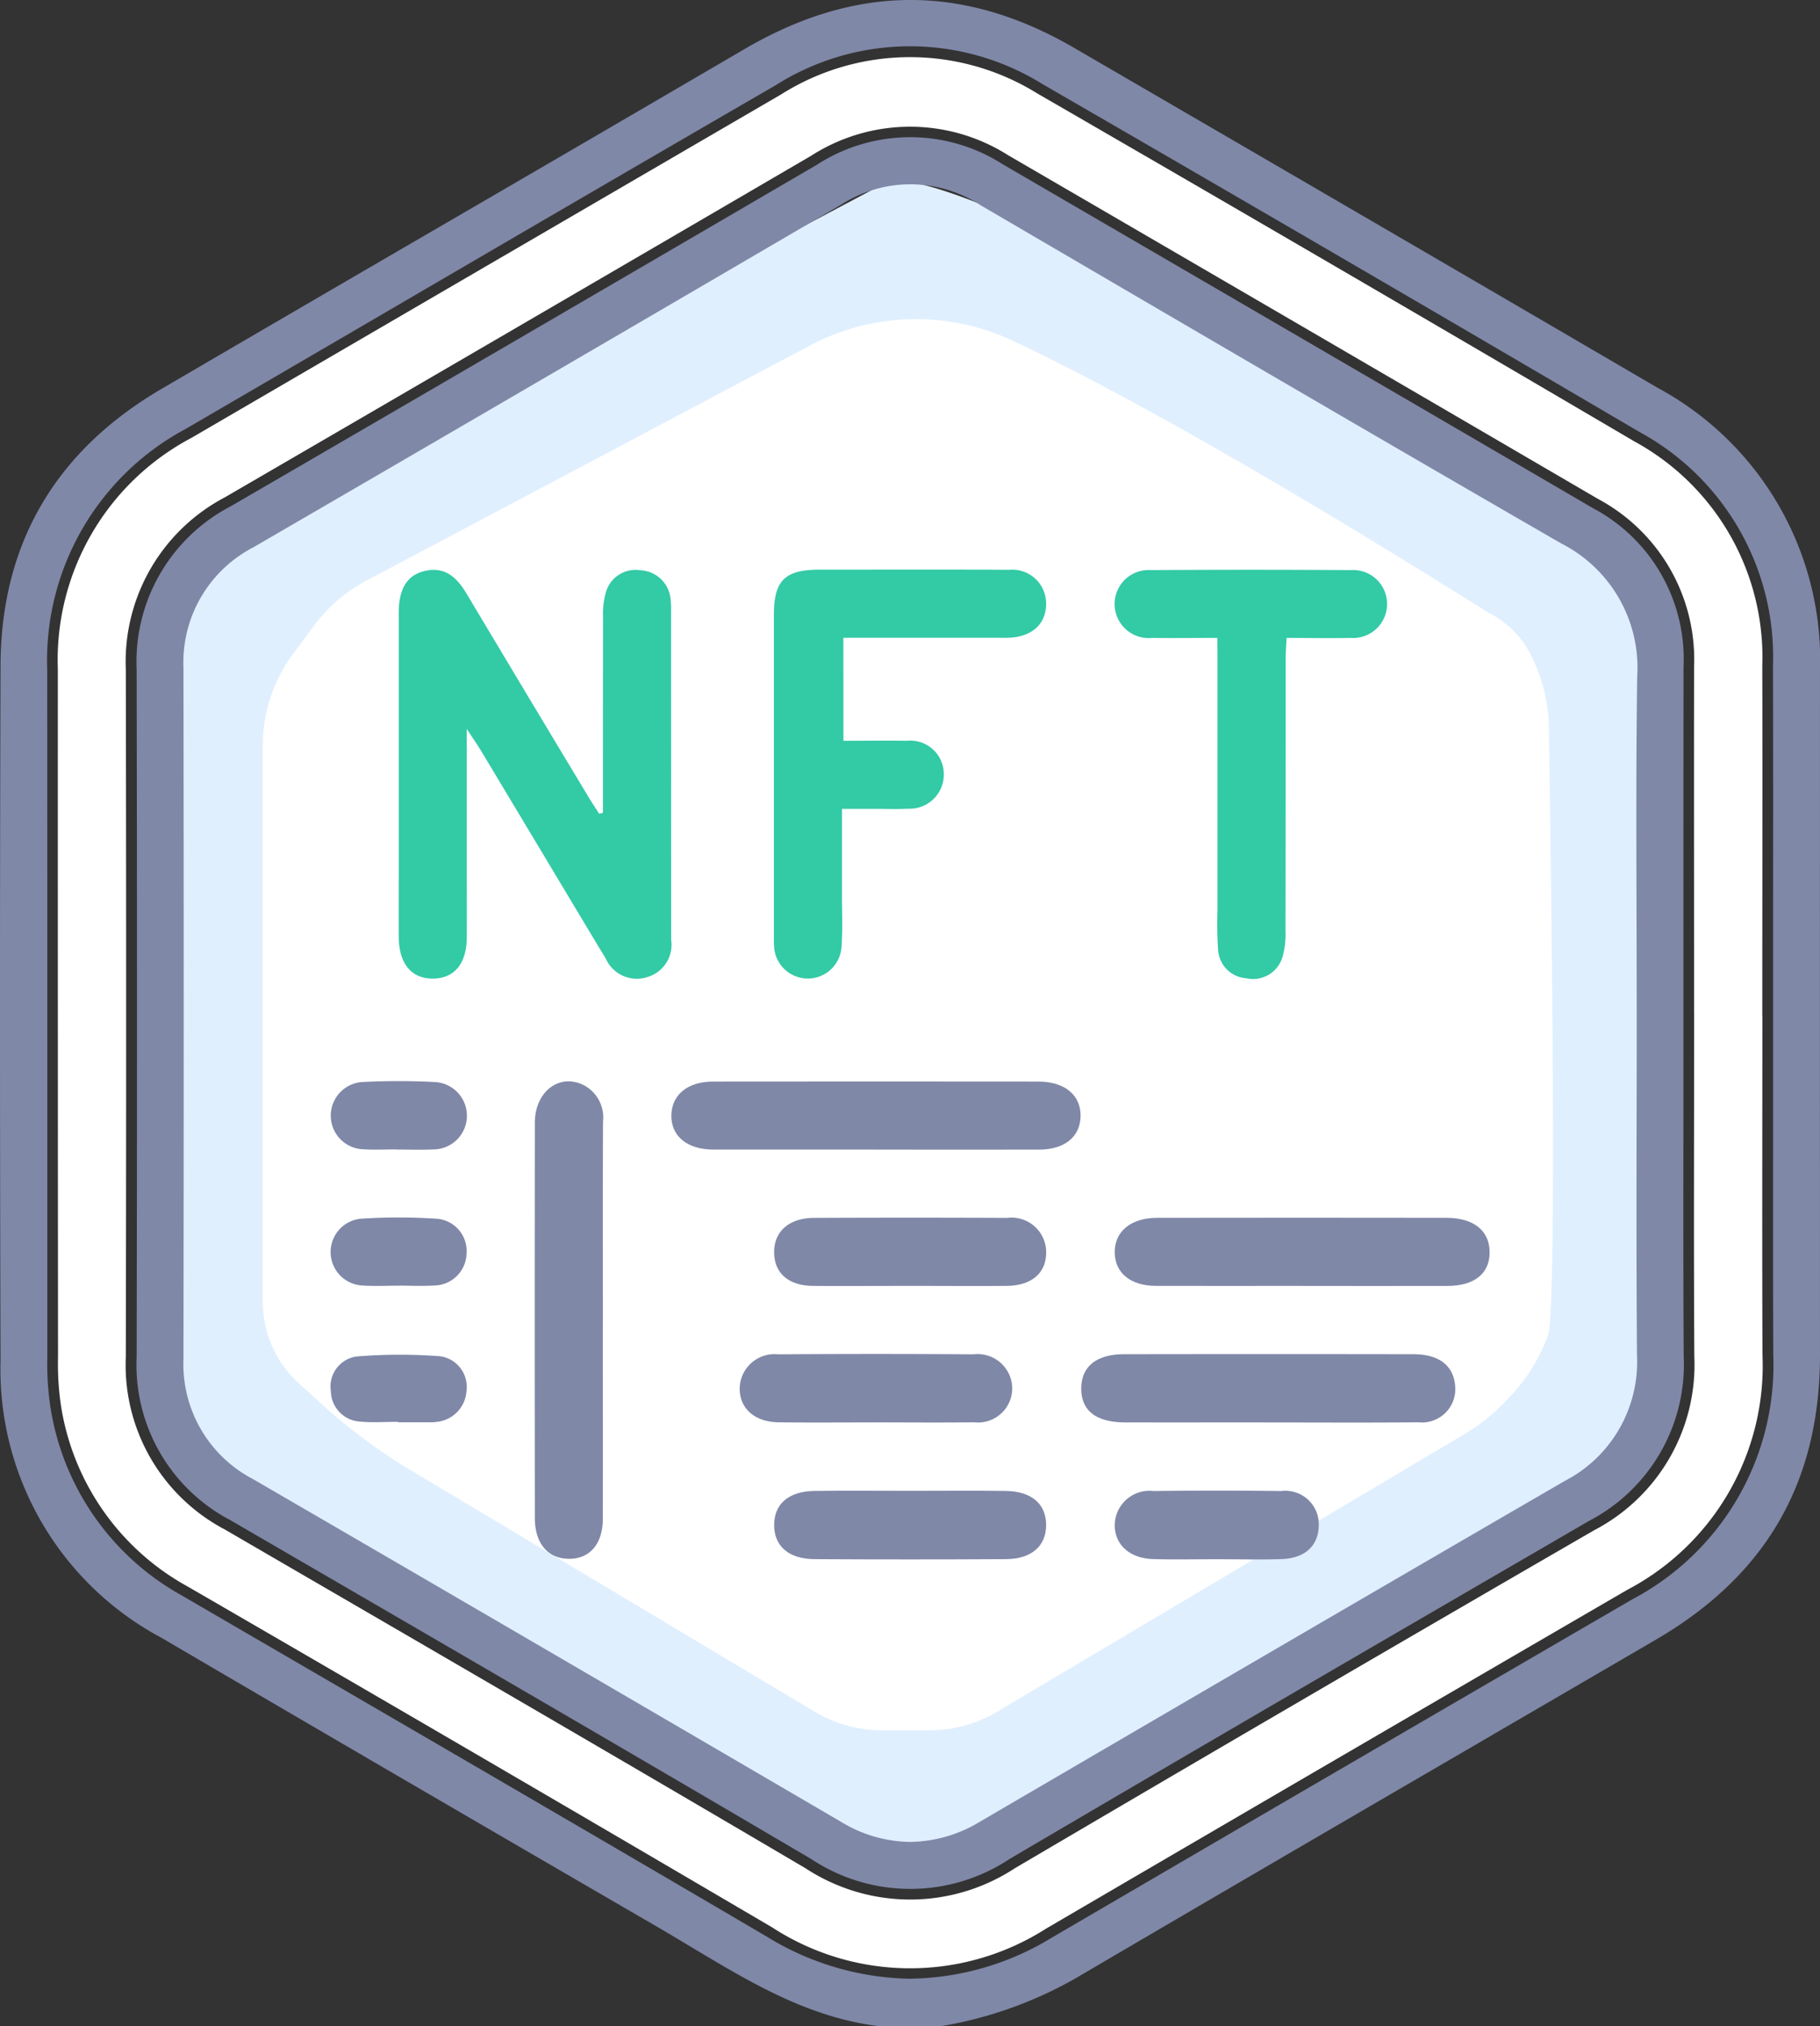 <svg id="Group_27739" data-name="Group 27739" xmlns="http://www.w3.org/2000/svg" xmlns:xlink="http://www.w3.org/1999/xlink" width="100" height="111.286" viewBox="0 0 100 111.286">
  <rect x="0" y="0" width="100" height="111.286" fill="#333333" stroke="none"/>
  <defs>
    <clipPath id="clip-path">
      <rect id="Rectangle_11342" data-name="Rectangle 11342" width="100" height="111.285" fill="none"/>
    </clipPath>
  </defs>
  <g id="Group_27738" data-name="Group 27738" clip-path="url(#clip-path)">
    <path id="Path_12431" data-name="Path 12431" d="M69.323,33.535,33.372,52.591l-4.661,6.26v42.137l6.382,5.846L66.177,125.4h7.732L107.3,105.57s3.37-3.028,4.044-5.608,0-41.112,0-41.112-2.066-5.7-3.82-5.248-28.986-19.2-38.2-20.068" transform="translate(-20.289 -23.697)" fill="#e0effe"/>
    <path id="Path_12432" data-name="Path 12432" d="M79.27,61.22,54.9,74.136a8.421,8.421,0,0,0-2.81,2.41l-1.185,1.591a8.418,8.418,0,0,0-1.666,5.027v30.582a6.009,6.009,0,0,0,1.95,4.43l1.122,1.028a31.706,31.706,0,0,0,5.158,3.841l22.094,13.2a7.177,7.177,0,0,0,3.681,1.016H85.9a7.179,7.179,0,0,0,3.666-1.007L115.255,121a10.4,10.4,0,0,0,2.479-2.039,9.571,9.571,0,0,0,2.135-3.442c.495-1.893.14-26.424.03-33.337a9.052,9.052,0,0,0-1.04-4.076A5.212,5.212,0,0,0,116.6,75.89c-1.05-.639-16.139-10.244-26.177-14.957a12.493,12.493,0,0,0-11.158.287" transform="translate(-34.797 -42.227)" fill="#fff"/>
    <path id="Path_12433" data-name="Path 12433" d="M82.035,95.27q4.474-2.6,8.947-5.209C97.053,86.523,100,81.4,100,74.412q-.007-18.772,0-37.544a17,17,0,0,0-8.947-15.581C81.493,15.7,71.316,9.775,59.026,2.634,52.944-.9,47.015-.878,40.9,2.7q-7.666,4.48-15.343,8.942C20.086,14.821,14.43,18.112,8.876,21.36,3.028,24.78.053,29.889.03,36.546c-.04,12.21-.041,25.062,0,38.2a16.7,16.7,0,0,0,8.821,15.2c8.467,4.961,17.36,10.143,27.189,15.845.625.363,1.245.735,1.866,1.107,3.354,2.013,6.524,3.914,10.381,4.39h3.426a22.321,22.321,0,0,0,7.535-2.715c7.585-4.453,15.313-8.951,22.787-13.3M50.027,108.685a15.476,15.476,0,0,1-7.891-2.311c-8.492-4.986-17.148-10.019-25.52-14.887l-6.593-3.834A14.356,14.356,0,0,1,2.766,77.259,16.08,16.08,0,0,1,2.6,74.536Q2.6,65.867,2.6,57.2q0-10.213-.006-20.425a14.419,14.419,0,0,1,7.625-13.226q5.225-3.043,10.447-6.091C27.858,13.26,35.3,8.92,42.628,4.676a13.8,13.8,0,0,1,14.667-.047c10.769,6.222,21.8,12.647,32.79,19.1a14.056,14.056,0,0,1,7.332,12.832c.012,4.47.009,9.015.006,13.411q0,2.9,0,5.8t0,5.784c0,4.22-.008,8.584.01,12.875a14.542,14.542,0,0,1-7.72,13.4c-10.287,5.975-20.73,12.061-31.928,18.6a15.25,15.25,0,0,1-7.752,2.25" transform="translate(0 0)" fill="#8088a8"/>
    <path id="Path_12434" data-name="Path 12434" d="M104.491,63.332c0,6.221-.021,12.441.006,18.662a13.9,13.9,0,0,1-7.428,12.89Q81.092,104.166,65.14,113.49a13.9,13.9,0,0,1-15.05-.061q-16.028-9.411-32.115-18.722A13.742,13.742,0,0,1,11,84.722a15.72,15.72,0,0,1-.155-2.624q-.014-18.882-.01-37.763a13.8,13.8,0,0,1,7.334-12.719q16.2-9.436,32.409-18.87a13.271,13.271,0,0,1,14.08-.047q16.426,9.49,32.786,19.1a13.5,13.5,0,0,1,7.042,12.327c.017,6.4,0,12.807,0,19.211m-3.748-.15c0-6.331-.01-12.662,0-18.993a10.005,10.005,0,0,0-5.276-9.227q-16.2-9.455-32.41-18.877a10.055,10.055,0,0,0-10.813.019q-16.1,9.4-32.221,18.766a10.2,10.2,0,0,0-5.448,9.458q.037,18.883,0,37.767a10.2,10.2,0,0,0,5.433,9.467c10.652,6.189,21.311,12.367,31.925,18.619a10.485,10.485,0,0,0,11.486-.006Q79.3,100.836,95.252,91.61a10.253,10.253,0,0,0,5.5-9.545c-.038-6.294-.01-12.589-.01-18.883" transform="translate(-7.657 -7.562)" fill="#fff"/>
    <path id="Path_12435" data-name="Path 12435" d="M30.733,101.647l4.075,2.367c9.14,5.309,18.591,10.8,27.854,16.254a9.861,9.861,0,0,0,10.891-.006c10.629-6.25,21.408-12.511,31.833-18.566a9.676,9.676,0,0,0,5.209-9.034c-.026-4.4-.02-8.881-.015-13.211q0-2.839,0-5.676l0-5.633q0-6.681.006-13.361a9.374,9.374,0,0,0-4.986-8.719c-9.392-5.483-18.949-11.044-28.192-16.423l-4.217-2.454a9.439,9.439,0,0,0-10.222.019C50.522,34.471,40.283,40.435,30.749,45.97a9.619,9.619,0,0,0-5.157,8.949c.025,12.859.025,25.566,0,37.769a9.621,9.621,0,0,0,5.141,8.959M28.165,54.827A7.117,7.117,0,0,1,32,48.22c10.783-6.26,21.65-12.592,32.3-18.823a7.03,7.03,0,0,1,7.633.014l2.525,1.476c9.625,5.628,19.579,11.447,29.4,17.113a7.65,7.65,0,0,1,4.181,7.319c-.061,4.371-.048,8.819-.036,13.12q.008,2.71.01,5.419t-.006,5.442c-.007,4.366-.014,8.881.021,13.32a7.35,7.35,0,0,1-3.97,6.878c-10.34,5.995-20.662,12.018-32.114,18.705a7.587,7.587,0,0,1-3.851,1.122,7.454,7.454,0,0,1-3.791-1.1c-11.989-7.006-22.554-13.162-32.3-18.82A7.12,7.12,0,0,1,28.165,92.8c.019-12.6.019-25.374,0-37.972" transform="translate(-18.084 -18.155)" fill="#8088a8"/>
    <path id="Path_12436" data-name="Path 12436" d="M85.881,120.057c0-3.583,0-7.165.006-10.748a4.374,4.374,0,0,1,.138-1.3,1.7,1.7,0,0,1,1.931-1.275,1.742,1.742,0,0,1,1.646,1.635,4.163,4.163,0,0,1,.023.548q0,9.058.006,18.116a1.848,1.848,0,0,1-1.3,2.04,1.868,1.868,0,0,1-2.3-1.023c-.127-.222-.265-.438-.4-.657q-3.215-5.362-6.432-10.723c-.2-.327-.419-.64-.8-1.226v7.078c0,1.464.007,2.928,0,4.392-.009,1.42-.679,2.229-1.837,2.246-1.2.018-1.892-.815-1.9-2.3-.007-1.317,0-2.635,0-3.952q0-6.917,0-13.834c0-1.312.453-2.07,1.416-2.3,1.119-.27,1.778.353,2.308,1.24q3.346,5.6,6.715,11.193c.184.305.382.6.573.9l.213-.056" transform="translate(-52.753 -75.41)" fill="#33caa6"/>
    <path id="Path_12437" data-name="Path 12437" d="M148.779,116.058c1.224,0,2.353-.018,3.482,0a1.842,1.842,0,0,1,2.034,1.821,1.876,1.876,0,0,1-1.973,1.909c-.584.032-1.17.008-1.756.009H148.7c0,1.652,0,3.213,0,4.774,0,.951.044,1.907-.03,2.853a1.855,1.855,0,0,1-3.7-.057c-.02-.219-.012-.439-.012-.659q0-8.782,0-17.563c0-1.887.6-2.484,2.5-2.486,3.476,0,6.952-.014,10.428.008a1.859,1.859,0,0,1,2.03,1.844c.015,1.129-.783,1.853-2.086,1.888-.256.007-.512,0-.768,0h-8.287Z" transform="translate(-102.437 -75.37)" fill="#33caa6"/>
    <path id="Path_12438" data-name="Path 12438" d="M214.428,110.4c-1.326,0-2.459.017-3.591,0a1.869,1.869,0,1,1-.054-3.724q5.486-.037,10.973,0a1.867,1.867,0,1,1,0,3.725c-1.131.024-2.262,0-3.526,0-.019.43-.051.813-.051,1.2,0,4.975,0,9.949-.009,14.924a4.408,4.408,0,0,1-.165,1.4,1.681,1.681,0,0,1-1.985,1.17,1.662,1.662,0,0,1-1.553-1.584,21.507,21.507,0,0,1-.033-2.193q0-6.8,0-13.607Z" transform="translate(-147.539 -75.363)" fill="#33caa6"/>
    <path id="Path_12439" data-name="Path 12439" d="M103.9,215.642c0,3.617.007,7.234,0,10.851,0,1.39-.726,2.215-1.877,2.2s-1.857-.851-1.858-2.243q-.012-10.851,0-21.7c0-1.777,1.429-2.794,2.787-2.017a2,2,0,0,1,.958,1.949c-.016,3.653-.007,7.307-.007,10.961" transform="translate(-70.778 -143.074)" fill="#8088a8"/>
    <path id="Path_12440" data-name="Path 12440" d="M136.953,206.224c-2.964,0-5.927,0-8.891,0-1.45,0-2.343-.748-2.314-1.9.028-1.118.9-1.833,2.283-1.835q8.946-.01,17.892,0c1.446,0,2.337.756,2.309,1.914-.027,1.126-.879,1.819-2.278,1.823-3,.008-6,0-9,0" transform="translate(-88.86 -143.082)" fill="#8088a8"/>
    <path id="Path_12441" data-name="Path 12441" d="M219.072,231.742c-2.67,0-5.34.007-8.011,0-1.4-.006-2.251-.7-2.27-1.826-.02-1.152.877-1.91,2.322-1.912q7.956-.012,15.911,0c1.481,0,2.347.7,2.366,1.856.019,1.185-.817,1.879-2.308,1.884-2.67.009-5.34,0-8.011,0" transform="translate(-147.542 -161.113)" fill="#8088a8"/>
    <path id="Path_12442" data-name="Path 12442" d="M212.71,257.289c-2.6,0-5.19.007-7.786,0-1.6-.005-2.418-.658-2.4-1.891.018-1.187.838-1.852,2.353-1.854q7.95-.013,15.9,0c1.393,0,2.18.611,2.286,1.7a1.833,1.833,0,0,1-2.02,2.039c-2.778.028-5.556.008-8.334.01" transform="translate(-143.114 -179.162)" fill="#8088a8"/>
    <path id="Path_12443" data-name="Path 12443" d="M152.469,279.125c1.752,0,3.5-.018,5.257.006,1.419.019,2.217.717,2.217,1.871s-.8,1.867-2.214,1.875q-5.257.03-10.514,0c-1.418-.008-2.216-.717-2.217-1.872s.793-1.855,2.214-1.874c1.752-.023,3.5-.006,5.257-.006" transform="translate(-102.463 -197.239)" fill="#8088a8"/>
    <path id="Path_12444" data-name="Path 12444" d="M152.392,231.733c-1.753,0-3.506.012-5.259,0-1.341-.013-2.119-.694-2.136-1.82-.018-1.156.806-1.909,2.181-1.915q5.313-.024,10.627,0a1.9,1.9,0,0,1,2.139,1.849c.019,1.167-.782,1.874-2.184,1.885-1.789.014-3.579,0-5.368,0" transform="translate(-102.462 -161.103)" fill="#8088a8"/>
    <path id="Path_12445" data-name="Path 12445" d="M145.936,257.276c-1.752,0-3.5.018-5.257-.006-1.31-.018-2.128-.751-2.134-1.845a1.914,1.914,0,0,1,2.114-1.888q5.366-.038,10.733,0a1.9,1.9,0,0,1,2.128,1.867,1.881,1.881,0,0,1-2.108,1.865c-1.825.025-3.651.006-5.476.006" transform="translate(-97.903 -179.149)" fill="#8088a8"/>
    <path id="Path_12446" data-name="Path 12446" d="M214.44,282.865c-1.171,0-2.342.025-3.512-.006-1.312-.035-2.135-.78-2.137-1.869a1.906,1.906,0,0,1,2.131-1.87q3.512-.045,7.024,0A1.834,1.834,0,0,1,220,281.04c-.026,1.093-.763,1.777-2.047,1.818-1.17.037-2.341.008-3.512.008" transform="translate(-147.542 -197.223)" fill="#8088a8"/>
    <path id="Path_12447" data-name="Path 12447" d="M65.66,231.709c-.658,0-1.319.035-1.974-.009a1.841,1.841,0,0,1-.149-3.665,31.772,31.772,0,0,1,4.271,0,1.778,1.778,0,0,1,1.591,1.914,1.8,1.8,0,0,1-1.765,1.749c-.655.043-1.316.008-1.974.008" transform="translate(-43.765 -161.091)" fill="#8088a8"/>
    <path id="Path_12448" data-name="Path 12448" d="M65.632,257.338c-.694,0-1.393.055-2.08-.013a1.7,1.7,0,0,1-1.607-1.655,1.667,1.667,0,0,1,1.408-1.921,29.488,29.488,0,0,1,4.584-.013,1.694,1.694,0,0,1,1.46,1.891,1.822,1.822,0,0,1-1.682,1.719,1.757,1.757,0,0,1-.218.018q-.932,0-1.864,0v-.027" transform="translate(-43.764 -179.243)" fill="#8088a8"/>
    <path id="Path_12449" data-name="Path 12449" d="M65.566,206.17c-.622,0-1.245.034-1.864-.007a1.85,1.85,0,0,1-.071-3.691,38.489,38.489,0,0,1,4.056,0,1.852,1.852,0,0,1-.146,3.7c-.657.033-1.316.006-1.974.006v0" transform="translate(-43.766 -143.038)" fill="#8088a8"/>
  </g>
</svg>
